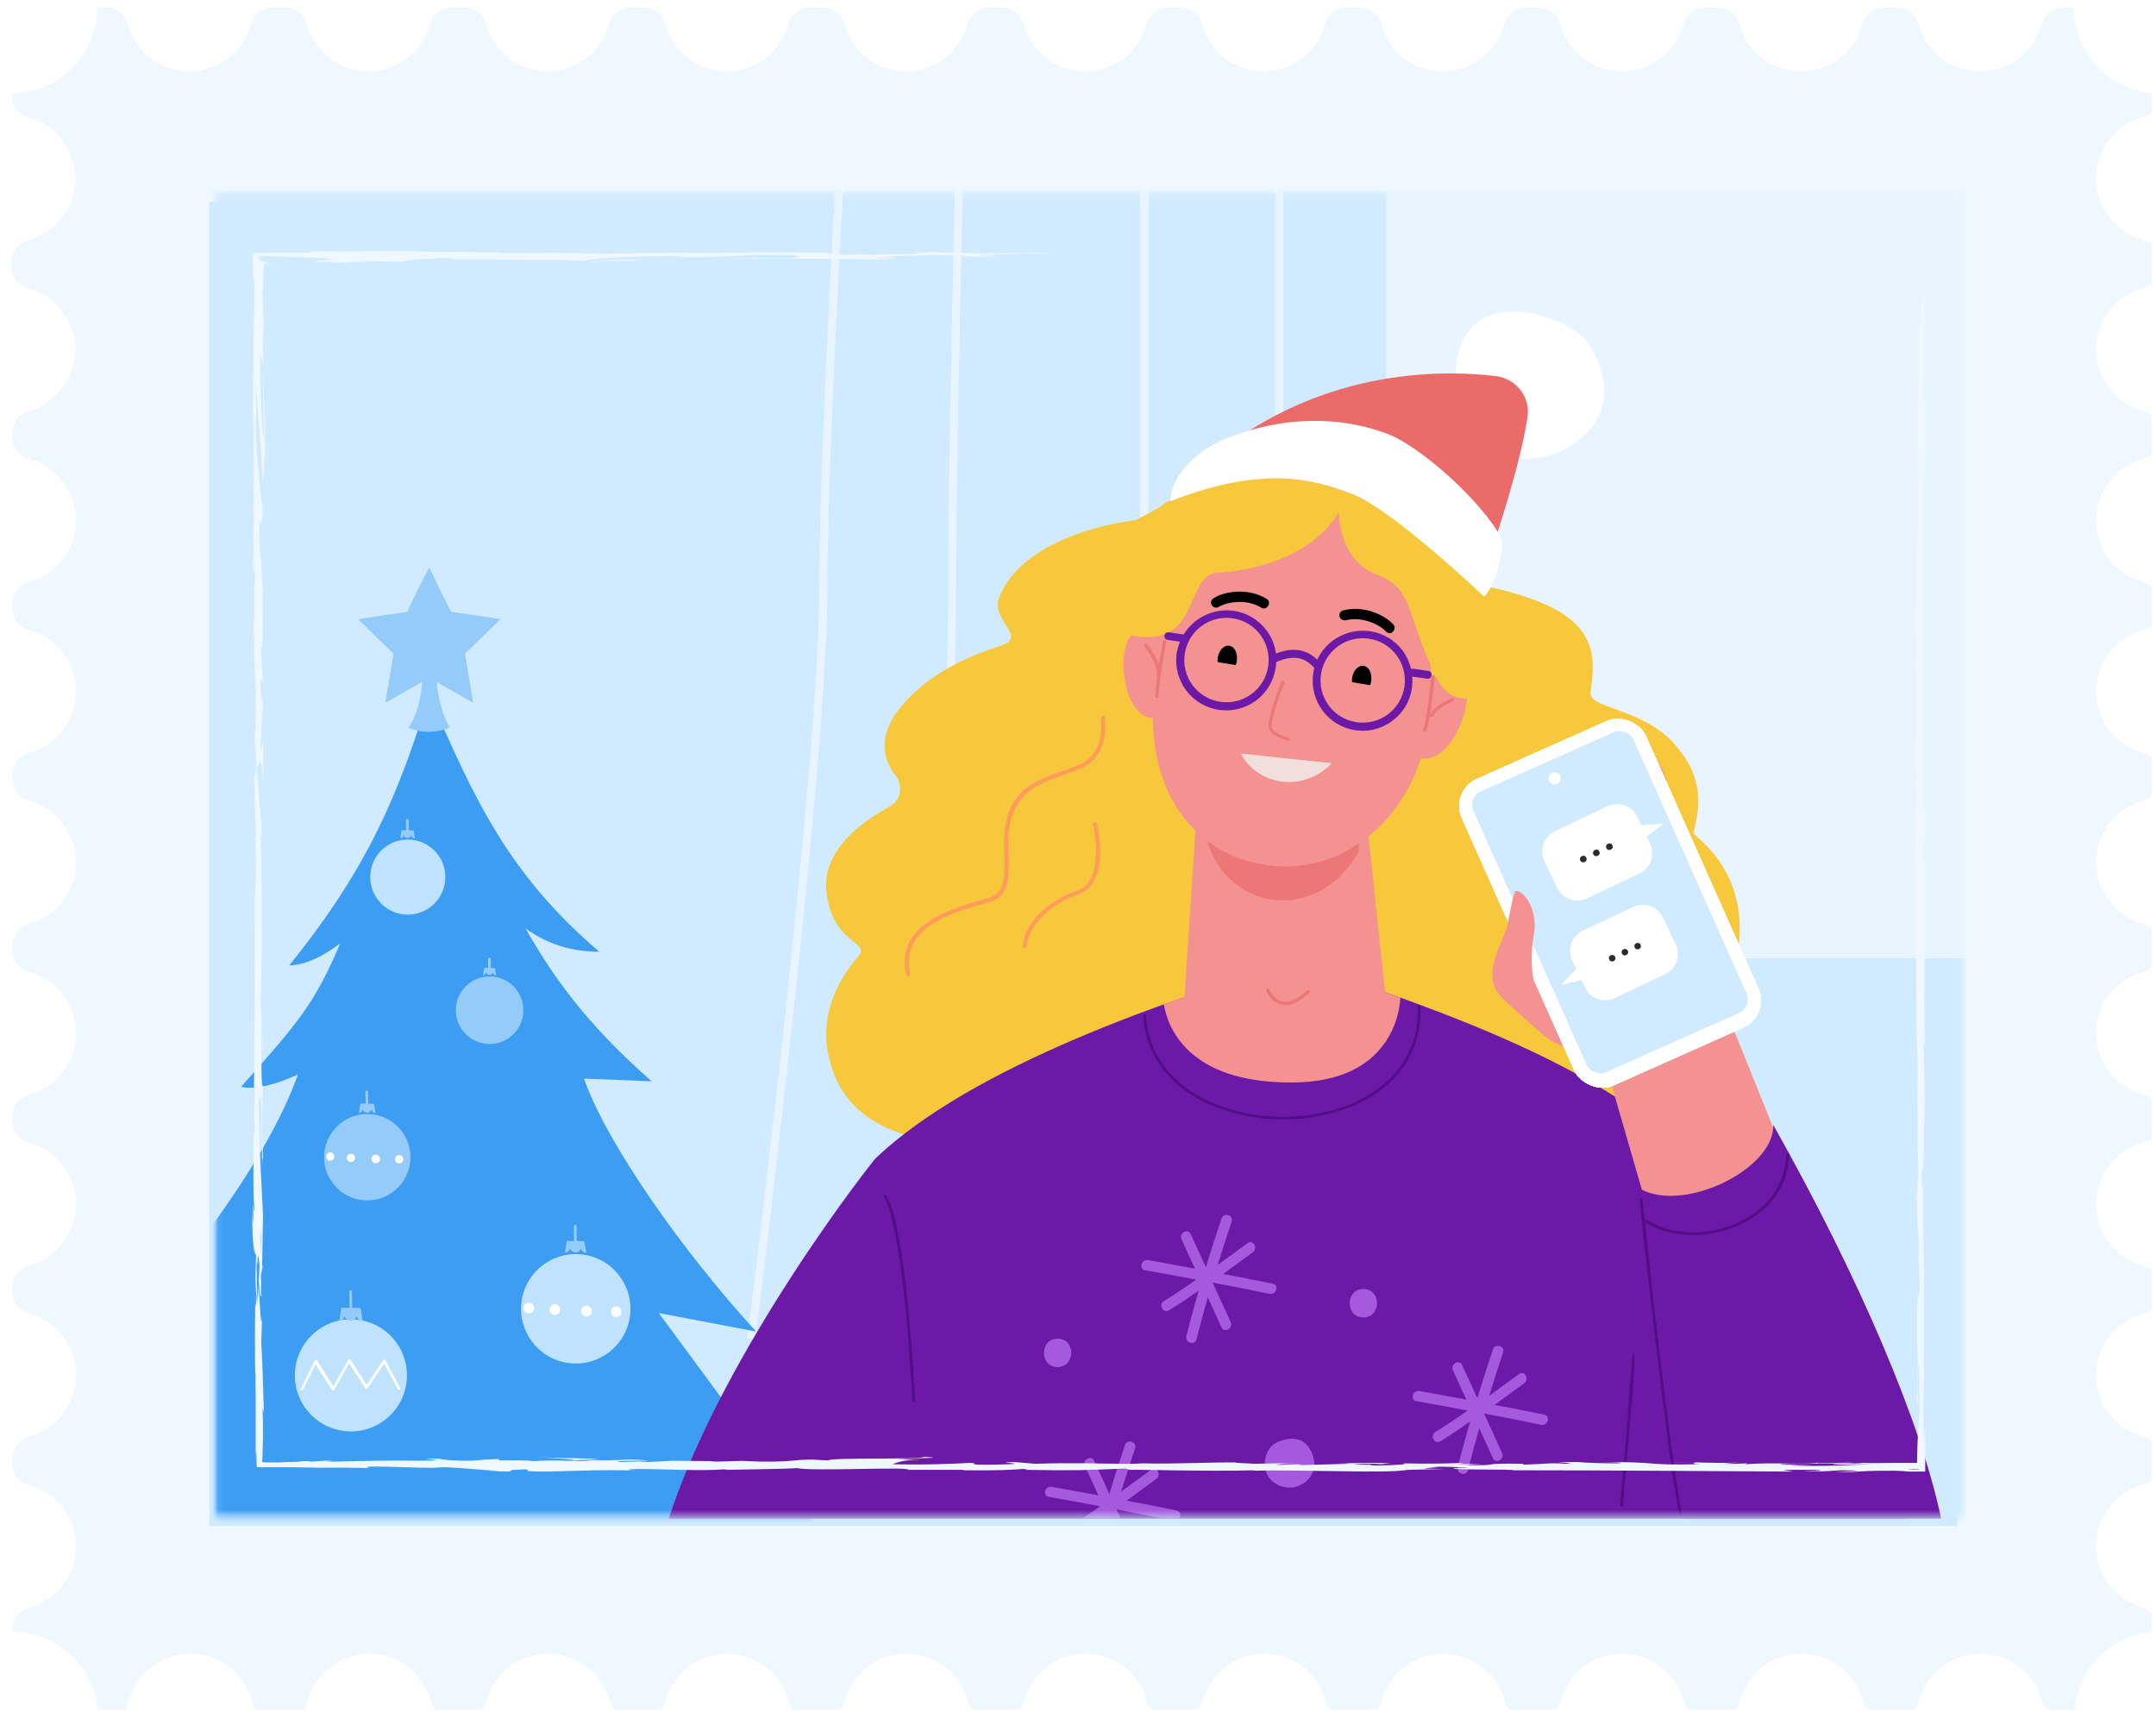 <?xml version="1.0" encoding="UTF-8"?> <svg xmlns="http://www.w3.org/2000/svg" width="292" height="232" viewBox="0 0 292 232" fill="none"> <g clip-path="url(#clip0_1890_11159)"> <g filter="url(#filter0_d_1890_11159)"> <path d="M279.836 0.046L278.372 0.046C276.965 0.046 275.852 0.984 275.5 2.331C274.504 5.964 271.164 8.66 267.18 8.66C263.195 8.66 259.855 5.964 258.859 2.331C258.508 0.984 257.336 0.046 255.988 0.046L254.113 0.046C252.707 0.046 251.593 0.984 251.242 2.331C250.246 5.964 246.906 8.66 242.921 8.66C238.937 8.66 235.597 5.964 234.601 2.331C234.249 0.984 233.077 0.046 231.73 0.046L229.855 0.046C228.448 0.046 227.335 0.984 226.983 2.331C225.987 5.964 222.647 8.66 218.663 8.66C214.678 8.66 211.338 5.964 210.342 2.331C209.991 0.984 208.819 0.046 207.471 0.046L205.596 0.046C204.19 0.046 203.076 0.984 202.725 2.331C201.729 5.964 198.389 8.66 194.404 8.66C190.42 8.66 187.08 5.964 186.084 2.331C185.732 0.984 184.56 0.046 183.213 0.046L181.338 0.046C179.931 0.046 178.818 0.984 178.466 2.331C177.47 5.964 174.13 8.66 170.146 8.66C166.161 8.66 162.821 5.964 161.825 2.331C161.474 0.984 160.302 0.046 158.954 0.046L157.138 0.046C155.731 0.046 154.618 0.984 154.266 2.331C153.27 5.964 149.93 8.66 145.946 8.66C141.961 8.66 138.622 5.964 137.625 2.331C137.274 0.984 136.102 0.046 134.754 0.046L132.879 0.046C131.473 0.046 130.36 0.984 130.008 2.331C129.012 5.964 125.672 8.66 121.687 8.66C117.703 8.66 114.363 5.964 113.367 2.331C113.015 0.984 111.843 0.046 110.496 0.046L108.621 0.046C107.214 0.046 106.101 0.984 105.75 2.331C104.753 5.964 101.413 8.66 97.429 8.66C93.445 8.66 90.105 5.964 89.108 2.331C88.757 0.984 87.585 0.046 86.237 0.046L84.362 0.046C82.956 0.046 81.843 0.984 81.491 2.331C80.495 5.964 77.155 8.66 73.171 8.66C69.186 8.66 65.846 5.964 64.85 2.331C64.498 0.984 63.327 0.046 61.979 0.046L60.104 0.046C58.697 0.046 57.584 0.984 57.233 2.331C56.236 5.964 52.897 8.66 48.912 8.66C44.928 8.66 41.588 5.964 40.592 2.331C40.24 0.984 39.068 0.046 37.72 0.046L35.845 0.046C34.439 0.046 33.326 0.984 32.974 2.331C31.978 5.964 28.638 8.66 24.654 8.66C20.669 8.66 17.329 5.964 16.333 2.331C15.981 0.984 14.809 0.046 13.462 0.046L12.173 0.046C12.173 6.433 6.958 11.648 0.571 11.648L0.571 11.999C0.571 13.406 1.508 14.519 2.856 14.871C6.489 15.867 9.184 19.207 9.184 23.191C9.184 27.175 6.489 30.515 2.856 31.511C1.508 31.863 0.571 33.035 0.571 34.383L0.571 35.144C0.571 36.55 1.508 37.664 2.856 38.015C6.489 39.011 9.184 42.351 9.184 46.336C9.184 50.32 6.489 53.66 2.856 54.656C1.626 55.008 0.688 56.121 0.688 57.527L0.688 58.289C0.688 59.695 1.626 60.809 2.973 61.16C6.606 62.156 9.302 65.496 9.302 69.481C9.302 73.465 6.606 76.805 2.973 77.801C1.626 78.153 0.688 79.325 0.688 80.672L0.688 81.434C0.688 82.84 1.626 83.953 2.973 84.305C6.606 85.301 9.302 88.641 9.302 92.625C9.302 96.61 6.606 99.95 2.973 100.946C1.626 101.297 0.688 102.469 0.688 103.817L0.688 104.579C0.688 105.985 1.626 107.098 2.973 107.45C6.606 108.446 9.302 111.786 9.302 115.77C9.302 119.755 6.606 123.094 2.973 124.091C1.626 124.442 0.688 125.614 0.688 126.962L0.688 127.723C0.688 129.13 1.626 130.243 2.973 130.595C6.606 131.591 9.302 134.931 9.302 138.915C9.302 142.899 6.606 146.239 2.973 147.235C1.626 147.587 0.688 148.759 0.688 150.107L0.688 150.868C0.688 152.275 1.626 153.388 2.973 153.739C6.606 154.735 9.302 158.075 9.302 162.06C9.302 166.044 6.606 169.384 2.973 170.38C1.626 170.732 0.688 171.904 0.688 173.251L0.688 174.013C0.688 175.419 1.626 176.533 2.973 176.884C6.606 177.88 9.302 181.22 9.302 185.205C9.302 189.189 6.606 192.529 2.973 193.525C1.626 193.935 0.688 195.048 0.688 196.455L0.688 197.216C0.688 198.623 1.626 199.736 2.973 200.088C6.606 201.084 9.302 204.424 9.302 208.408C9.302 212.392 6.606 215.732 2.973 216.728C1.626 217.08 0.688 218.193 0.688 219.599L0.688 219.951C7.075 219.951 12.29 225.166 12.29 231.553L13.579 231.553C14.985 231.553 16.099 230.615 16.45 229.268C17.446 225.635 20.786 222.939 24.771 222.939C28.755 222.939 32.095 225.635 33.091 229.268C33.384 230.615 34.556 231.553 35.962 231.553L37.837 231.553C39.244 231.553 40.357 230.615 40.709 229.268C41.705 225.635 45.045 222.939 49.029 222.939C53.014 222.939 56.354 225.635 57.35 229.268C57.643 230.615 58.815 231.553 60.162 231.553L62.037 231.553C63.444 231.553 64.557 230.615 64.909 229.268C65.905 225.635 69.245 222.939 73.229 222.939C77.214 222.939 80.553 225.635 81.55 229.268C81.901 230.615 83.073 231.553 84.421 231.553L86.296 231.553C87.702 231.553 88.816 230.615 89.167 229.268C90.163 225.635 93.503 222.939 97.488 222.939C101.472 222.939 104.812 225.635 105.808 229.268C106.16 230.615 107.273 231.553 108.679 231.553L110.554 231.553C111.961 231.553 113.074 230.615 113.426 229.268C114.422 225.635 117.762 222.939 121.746 222.939C125.731 222.939 129.07 225.635 130.067 229.268C130.418 230.615 131.59 231.553 132.938 231.553L134.813 231.553C136.219 231.553 137.332 230.615 137.684 229.268C138.68 225.635 142.02 222.939 146.005 222.939C149.989 222.939 153.329 225.635 154.325 229.268C154.618 230.615 155.79 231.553 157.138 231.553L159.013 231.553C160.419 231.553 161.532 230.615 161.884 229.268C162.88 225.635 166.22 222.939 170.204 222.939C174.189 222.939 177.529 225.635 178.525 229.268C178.877 230.615 180.048 231.553 181.396 231.553L183.271 231.553C184.678 231.553 185.791 230.615 186.142 229.268C187.139 225.635 190.478 222.939 194.463 222.939C198.447 222.939 201.787 225.635 202.783 229.268C203.135 230.615 204.307 231.553 205.655 231.553L207.53 231.553C208.936 231.553 210.049 230.615 210.401 229.268C211.397 225.635 214.737 222.939 218.721 222.939C222.706 222.939 226.046 225.635 227.042 229.268C227.394 230.615 228.565 231.553 229.913 231.553L231.788 231.553C233.194 231.553 234.308 230.615 234.659 229.268C235.655 225.635 238.995 222.939 242.98 222.939C246.964 222.939 250.304 225.635 251.3 229.268C251.652 230.615 252.824 231.553 254.172 231.553L256.047 231.553C257.453 231.553 258.566 230.615 258.918 229.268C259.914 225.635 263.254 222.939 267.238 222.939C271.223 222.939 274.563 225.635 275.559 229.268C275.911 230.615 277.082 231.553 278.43 231.553L279.895 231.553C279.895 225.166 285.11 219.951 291.497 219.951C291.497 218.428 290.501 217.08 289.036 216.611C285.462 215.556 282.883 212.275 282.883 208.349C282.883 204.365 285.579 201.025 289.212 200.029C290.559 199.677 291.497 198.505 291.497 197.158L291.497 196.396C291.497 194.99 290.559 193.877 289.212 193.525C285.579 192.529 282.883 189.189 282.883 185.205C282.883 181.22 285.579 177.88 289.212 176.884C290.559 176.533 291.497 175.361 291.497 174.013L291.497 173.251C291.497 171.845 290.559 170.732 289.212 170.38C285.579 169.384 282.883 166.044 282.883 162.06C282.883 158.075 285.579 154.735 289.212 153.739C290.559 153.388 291.497 152.216 291.497 150.868L291.497 150.106C291.497 148.7 290.559 147.587 289.212 147.235C285.579 146.239 282.883 142.899 282.883 138.915C282.883 134.931 285.579 131.591 289.212 130.595C290.559 130.243 291.497 129.071 291.497 127.723L291.497 126.962C291.497 125.555 290.559 124.442 289.212 124.091C285.579 123.094 282.883 119.755 282.883 115.77C282.883 111.786 285.579 108.446 289.212 107.45C290.559 107.098 291.497 105.926 291.497 104.579L291.497 103.817C291.497 102.411 290.559 101.297 289.212 100.946C285.579 99.95 282.883 96.61 282.883 92.625C282.883 88.641 285.579 85.301 289.212 84.305C290.559 83.953 291.497 82.781 291.497 81.434L291.497 80.672C291.497 79.266 290.559 78.153 289.212 77.801C285.579 76.805 282.883 73.465 282.883 69.481C282.883 65.496 285.579 62.156 289.212 61.16C290.559 60.809 291.497 59.637 291.497 58.289L291.497 57.527C291.497 56.121 290.559 55.008 289.212 54.656C285.579 53.66 282.883 50.32 282.883 46.336C282.883 42.351 285.579 39.011 289.212 38.015C290.559 37.664 291.497 36.492 291.497 35.144L291.497 34.383C291.497 32.976 290.559 31.863 289.212 31.511C285.579 30.515 282.883 27.175 282.883 23.191C282.883 19.207 285.579 15.867 289.212 14.871C290.559 14.519 291.497 13.347 291.497 11.999L291.497 11.648C284.993 11.589 279.836 6.433 279.836 0.046Z" fill="#EFF8FF"></path> <path d="M27.349 26.355L27.349 205.654L264.074 205.654L264.074 26.355L27.349 26.355Z" fill="#D0EAFF"></path> </g> <path d="M256.164 33.445C257.336 33.445 256.926 33.328 257.043 33.328C255.168 33.328 256.222 33.445 256.164 33.445Z" fill="#EFF8FF"></path> <path d="M237.238 33.679L237.589 33.679L234.777 33.797L237.238 33.679Z" fill="#EFF8FF"></path> <path d="M219.542 33.679C221.241 33.914 225.929 33.621 229.093 33.738L229.62 33.797L231.026 33.621C227.218 33.621 222.237 33.738 219.542 33.679Z" fill="#EFF8FF"></path> <path d="M210.108 33.269C210.694 33.328 208.057 33.328 212.335 33.269C212.1 33.269 212.042 33.269 211.924 33.269C211.514 33.269 210.987 33.269 210.108 33.269Z" fill="#EFF8FF"></path> <path d="M211.924 33.269C210.694 33.211 213.799 33.269 211.924 33.269Z" fill="#EFF8FF"></path> <path d="M203.311 33.328L205.772 33.269C205.245 33.211 203.076 33.211 203.897 33.152C201.377 33.152 201.905 33.211 203.311 33.328Z" fill="#EFF8FF"></path> <path d="M200.967 33.445L202.256 33.386C202.022 33.386 201.67 33.386 200.967 33.445Z" fill="#EFF8FF"></path> <path d="M204.952 33.328L202.256 33.386C202.608 33.445 202.666 33.504 203.487 33.386C203.252 33.445 203.78 33.386 204.952 33.328Z" fill="#EFF8FF"></path> <path d="M206.475 33.386C207.881 33.445 209.639 33.445 207.178 33.562C211.866 33.504 211.163 33.386 206.475 33.386Z" fill="#EFF8FF"></path> <path d="M218.663 33.914L220.479 33.972L222.061 33.914C221.3 33.972 218.546 33.855 218.663 33.914Z" fill="#EFF8FF"></path> <path d="M188.017 33.211C187.842 33.269 188.838 33.328 189.014 33.386L190.83 33.328C189.893 33.269 188.135 33.269 188.017 33.211Z" fill="#EFF8FF"></path> <path d="M189.014 33.386L186.318 33.445C188.721 33.445 189.189 33.445 189.014 33.386Z" fill="#EFF8FF"></path> <path d="M200.557 33.679L205.01 33.504L199.678 33.679L200.557 33.679Z" fill="#EFF8FF"></path> <path d="M177.646 33.211L179.17 33.093L176.474 33.211L177.646 33.211Z" fill="#EFF8FF"></path> <path d="M170.79 33.211C171.904 33.152 169.208 33.093 170.439 33.035C168.564 33.035 166.982 33.152 165.517 33.211C167.04 33.093 168.681 33.152 170.79 33.211Z" fill="#EFF8FF"></path> <path d="M163.114 33.269C163.876 33.211 164.638 33.211 165.517 33.152C164.697 33.152 163.935 33.211 163.114 33.269Z" fill="#EFF8FF"></path> <path d="M181.689 33.445C181.455 33.445 181.103 33.328 179.58 33.328L180.634 33.445C180.927 33.445 181.338 33.445 181.689 33.445Z" fill="#EFF8FF"></path> <path d="M180.634 33.445C179.463 33.445 178.642 33.445 178.291 33.445C178.584 33.386 179.287 33.445 180.634 33.445Z" fill="#EFF8FF"></path> <path d="M193.408 33.562C191.826 33.621 188.486 33.738 191.709 33.797C192.881 33.738 191.006 33.679 193.408 33.562Z" fill="#EFF8FF"></path> <path d="M183.271 33.562L186.142 33.562C186.084 33.504 185.556 33.504 186.377 33.445L183.271 33.562Z" fill="#EFF8FF"></path> <path d="M181.865 33.621L183.271 33.562L182.217 33.562L181.865 33.621Z" fill="#EFF8FF"></path> <path d="M168.036 33.386C166.806 33.445 165.458 33.445 163.876 33.445C165.517 33.445 167.216 33.504 168.857 33.504C169.091 33.445 169.794 33.386 168.036 33.386Z" fill="#EFF8FF"></path> <path d="M174.188 33.387C174.13 33.387 174.013 33.387 173.896 33.387C174.071 33.445 174.188 33.445 174.188 33.387Z" fill="#EFF8FF"></path> <path d="M169.15 33.504C170.38 33.504 171.142 33.504 171.845 33.445C170.908 33.445 169.911 33.445 168.857 33.445C168.798 33.504 168.74 33.504 169.15 33.504Z" fill="#EFF8FF"></path> <path d="M158.896 33.328C159.54 33.328 160.302 33.386 161.064 33.386C160.419 33.328 159.13 33.269 158.896 33.328Z" fill="#EFF8FF"></path> <path d="M173.486 33.386C173.544 33.386 173.603 33.386 173.662 33.386C173.251 33.328 173.31 33.386 173.486 33.386Z" fill="#EFF8FF"></path> <path d="M173.486 33.386C172.841 33.386 172.373 33.445 171.845 33.445C172.607 33.445 173.31 33.386 173.896 33.386C173.72 33.386 173.603 33.386 173.486 33.386Z" fill="#EFF8FF"></path> <path d="M144.188 34.265C144.423 34.148 147.645 34.031 150.458 34.148C153.212 34.09 151.395 33.679 148.993 33.445C148.934 33.504 148.934 33.562 146.063 33.621C147.059 33.679 152.391 33.797 149.989 33.855C146.239 33.914 146.884 33.797 145.067 33.738C146.649 33.855 140.262 33.972 141.083 34.148L144.364 34.09C144.423 34.148 143.251 34.207 144.188 34.265Z" fill="#EFF8FF"></path> <path d="M154.442 33.504L155.614 33.504C154.267 33.504 153.329 33.445 151.571 33.328C149.637 33.386 149.227 33.445 149.11 33.445L154.852 33.445L154.442 33.504Z" fill="#EFF8FF"></path> <path d="M160.888 33.445C159.95 33.562 157.138 33.621 158.896 33.738C162.353 33.738 161.298 33.621 163.349 33.562C157.782 33.679 164.931 33.562 160.888 33.445C162.001 33.445 162.997 33.445 163.935 33.445C162.939 33.445 162.001 33.386 161.064 33.386C161.122 33.386 161.122 33.386 161.181 33.386C161.415 33.386 161.474 33.386 161.239 33.386C161.239 33.386 161.181 33.386 161.122 33.386C161.064 33.445 160.946 33.445 160.888 33.445C159.306 33.445 160.653 33.386 161.122 33.386L161.181 33.386L155.614 33.445C156.786 33.504 158.251 33.504 160.888 33.445Z" fill="#EFF8FF"></path> <path d="M188.779 34.09C188.603 34.09 188.603 34.09 188.603 34.031C188.252 34.09 188.076 34.09 188.779 34.09Z" fill="#EFF8FF"></path> <path d="M186.494 34.031C186.904 34.031 187.256 33.972 188.545 33.972C189.658 34.031 188.545 34.031 188.603 34.09C189.424 34.031 191.357 33.972 188.896 33.914L188.486 33.914C186.26 33.855 183.388 33.738 183.74 33.679C184.385 33.855 184.971 33.914 186.494 34.031Z" fill="#EFF8FF"></path> <path d="M173.486 33.797L168.857 33.855L171.201 33.972L171.083 33.914C173.72 33.914 173.193 33.855 173.486 33.797Z" fill="#EFF8FF"></path> <path d="M148.231 33.386L148.817 33.269L146.18 33.445L148.231 33.386Z" fill="#EFF8FF"></path> <path d="M142.196 33.386L142.43 33.269L140.848 33.328L142.196 33.386Z" fill="#EFF8FF"></path> <path d="M98.132 196.748L99.48 196.689C98.835 196.689 98.425 196.689 98.132 196.748Z" fill="#EFF8FF"></path> <path d="M88.288 196.689L88.054 196.748C88.464 196.748 88.698 196.748 88.288 196.689Z" fill="#EFF8FF"></path> <path d="M31.275 71.766C31.158 73.758 30.982 75.984 31.099 75.75L31.216 75.164C31.275 73.699 31.275 72.645 31.275 71.766Z" fill="#EFF8FF"></path> <path d="M32.037 172.958C32.037 172.783 32.037 172.548 32.095 172.372C32.037 171.904 32.037 171.435 31.978 171.025C31.978 171.611 32.037 172.255 32.037 172.958Z" fill="#EFF8FF"></path> <path d="M32.623 174.365L32.564 177.001C32.564 176.357 32.564 175.536 32.623 174.365Z" fill="#EFF8FF"></path> <path d="M151.923 196.572L153.505 196.455C151.044 196.455 152.099 196.513 151.923 196.572Z" fill="#EFF8FF"></path> <path d="M80.553 33.445C78.854 33.386 77.507 33.386 76.276 33.386C78.385 33.445 80.026 33.562 80.553 33.445Z" fill="#EFF8FF"></path> <path d="M94.265 198.095C95.085 198.095 95.437 198.037 95.437 198.037C94.558 198.037 94.089 198.037 94.265 198.095Z" fill="#EFF8FF"></path> <path d="M71.354 33.386C71.647 33.386 71.94 33.386 72.233 33.445C73.463 33.445 74.753 33.386 76.276 33.386C74.811 33.328 73.053 33.269 71.354 33.386Z" fill="#EFF8FF"></path> <path d="M257.629 50.672C257.629 51.258 257.629 52.137 257.629 53.016C257.687 52.605 257.687 51.902 257.629 50.672Z" fill="#EFF8FF"></path> <path d="M124.207 33.855C123.914 33.855 123.738 33.914 123.68 33.914C123.797 33.855 123.973 33.855 124.207 33.855Z" fill="#EFF8FF"></path> <path d="M58.639 34.148C58.58 34.148 58.58 34.148 58.522 34.148C58.932 34.207 58.873 34.207 58.639 34.148Z" fill="#EFF8FF"></path> <path d="M119.93 33.386C119.461 33.386 118.875 33.386 118.289 33.328C118.523 33.386 119.051 33.386 119.93 33.386Z" fill="#EFF8FF"></path> <path d="M242.453 197.041C242.511 197.041 242.628 197.041 242.746 197.041C244.035 196.982 243.449 196.982 242.453 197.041Z" fill="#EFF8FF"></path> <path d="M32.74 109.559C32.564 107.626 32.623 106.512 32.623 105.047L32.271 106.571L32.74 109.559Z" fill="#EFF8FF"></path> <path d="M32.505 174.189C32.505 174.482 32.447 174.54 32.447 174.599C32.505 174.951 32.505 174.951 32.505 174.189Z" fill="#EFF8FF"></path> <path d="M41.47 34.734C40.592 34.734 40.064 34.675 39.771 34.675C39.712 34.675 40.064 34.734 41.47 34.734Z" fill="#EFF8FF"></path> <path d="M131.18 33.269L128.426 33.328C129.774 33.328 130.242 33.328 130.946 33.386C130.887 33.328 130.36 33.269 131.18 33.269Z" fill="#EFF8FF"></path> <path d="M155.204 34.148C155.614 34.148 156.083 34.148 156.435 34.148L156.317 34.09C154.618 34.09 153.446 34.148 155.204 34.148Z" fill="#EFF8FF"></path> <path d="M133.758 33.738C133.993 33.855 135.692 33.797 137.625 33.797C137.508 33.797 137.391 33.797 137.274 33.797C137.86 33.621 135.809 33.679 133.758 33.738Z" fill="#EFF8FF"></path> <path d="M138.094 33.797C138.68 33.797 139.325 33.797 139.911 33.797C140.145 33.738 139.149 33.797 138.094 33.797Z" fill="#EFF8FF"></path> <path d="M113.777 33.445C114.715 33.504 114.363 33.269 114.89 33.328C115.945 33.152 108.797 33.504 113.777 33.445Z" fill="#EFF8FF"></path> <path d="M135.34 34.148L134.637 33.972L133.582 34.09L135.34 34.148Z" fill="#EFF8FF"></path> <path d="M120.047 34.031L123.152 34.09C123.094 34.09 123.504 34.031 123.973 34.031C122.039 34.031 119.988 33.972 120.047 34.031Z" fill="#EFF8FF"></path> <path d="M131.121 34.207L130.184 34.148L128.016 34.148L131.121 34.207Z" fill="#EFF8FF"></path> <path d="M86.765 34.031L83.366 34.09C83.015 34.148 83.952 34.148 85.183 34.148C86.003 34.09 87.292 34.031 86.765 34.031Z" fill="#EFF8FF"></path> <path d="M96.96 34.441C96.023 34.383 95.964 34.383 95.495 34.324L95.378 34.5L96.96 34.441Z" fill="#EFF8FF"></path> <path d="M87.116 34.441C86.765 34.5 82.194 34.617 86.472 34.558C86.823 34.558 90.222 34.5 87.116 34.441Z" fill="#EFF8FF"></path> <path d="M36.197 34.207L37.076 34.207L36.959 33.914L36.197 34.207Z" fill="#EFF8FF"></path> <path d="M32.857 74.813C32.916 70.828 32.681 73.875 32.74 70.242C32.681 69.305 32.681 73.172 32.623 72.235C32.681 74.637 32.623 75.926 32.857 74.813Z" fill="#EFF8FF"></path> <path d="M32.623 72.234C32.623 71.824 32.564 71.414 32.564 71.004C32.564 71.707 32.564 72.059 32.623 72.234Z" fill="#EFF8FF"></path> <path d="M257.805 41.238L257.863 38.66L257.805 40.301L257.805 41.238Z" fill="#EFF8FF"></path> <path d="M257.57 36.316L257.746 35.73L257.57 34.207C257.629 34.734 257.629 35.847 257.57 36.316Z" fill="#EFF8FF"></path> <path d="M66.432 196.396L66.256 196.455C66.666 196.513 67.252 196.513 68.483 196.513L66.432 196.396Z" fill="#EFF8FF"></path> <path d="M101.355 196.513L100.769 196.513L101.882 196.689L101.355 196.513Z" fill="#EFF8FF"></path> <path d="M130.653 196.338C129.481 196.338 128.074 196.338 126.844 196.338C129.481 196.279 131.004 196.513 130.653 196.338Z" fill="#EFF8FF"></path> <mask id="mask0_1890_11159" style="mask-type:alpha" maskUnits="userSpaceOnUse" x="29" y="26" width="237" height="180"> <path d="M29.136 26.15L29.136 205.449L265.862 205.449L265.862 26.15L29.136 26.15Z" fill="#D0EAFF"></path> </mask> <g mask="url(#mask0_1890_11159)"> <rect x="17.535" y="13.65" width="294" height="217" fill="#D0EAFF"></rect> <path d="M173.778 181.281H101.207L101.281 180.649C101.393 179.905 110.947 104.136 110.947 79.747C110.947 56.028 115 -6.654 115.037 -7.287L115.074 -7.807H173.815V181.281H173.778ZM102.471 180.165H172.7V-6.692H116.115C115.706 -0.557 112.063 57.217 112.063 79.747C112.025 103.021 103.363 172.767 102.471 180.165Z" fill="#E8F4FF"></path> <path d="M155.56 181.281H124.294L124.331 180.686C124.368 179.905 128.383 104.173 128.42 79.747C128.42 56.065 130.131 -6.617 130.131 -7.249V-7.807H155.56V181.281ZM125.446 180.165H154.408V-6.692H131.209C131.023 -0.483 129.499 57.255 129.499 79.747C129.499 103.058 125.855 172.99 125.446 180.165Z" fill="#E8F4FF"></path> <path d="M290.351 129.762V30.265C290.351 22.273 283.885 15.807 275.893 15.807H187.729V129.762H290.351Z" fill="#E8F4FF"></path> <mask id="mask1_1890_11159" style="mask-type:alpha" maskUnits="userSpaceOnUse" x="28" y="65" width="85" height="141"> <rect x="28.947" y="65.041" width="83.969" height="140.607" fill="#D9D9D9"></rect> </mask> <g mask="url(#mask1_1890_11159)"> <path d="M89.231 177.808L102.418 180.315C92.755 169.817 82.22 154.996 79.096 146.059L88.25 146.423C79.169 138.431 74.737 131.965 71.177 125.717C74.047 127.824 77.389 128.877 81.167 128.877C68.889 118.415 64.166 108.135 58.136 94.113C53.922 107.59 49.999 117.289 39.174 130.73C41.353 130.657 43.678 129.567 46.076 127.751C42.625 135.852 40.482 138.395 32.635 147.185C34.742 147.585 37.43 146.822 40.336 145.514C38.302 151.399 33.907 158.919 28.385 166.402V218.058C31.981 215.733 35.251 212.463 38.229 208.431C38.92 213.807 39.501 219.511 41.462 221.618C46.112 217.731 50.072 213.916 51.161 210.175C52.179 214.098 53.414 217.658 55.157 220.382C57.155 218.857 59.734 215.006 62.495 210.465C66.055 214.461 69.869 217.694 74.083 219.656L76.335 208.213L91.266 218.421V206.215L112.916 209.957L89.231 177.808Z" fill="#3C9DF2"></path> <path d="M58.826 122.365C60.812 120.379 60.812 117.159 58.826 115.173C56.84 113.187 53.62 113.187 51.633 115.173C49.648 117.159 49.648 120.379 51.633 122.365C53.62 124.351 56.84 124.351 58.826 122.365Z" fill="#BFE2FF"></path> <path d="M55.194 112.968C55.085 112.968 55.013 112.895 55.013 112.786L54.976 111.079C54.976 110.97 55.049 110.897 55.158 110.897C55.267 110.897 55.34 110.97 55.34 111.079L55.376 112.786C55.376 112.895 55.303 112.968 55.194 112.968Z" fill="#95CBF9"></path> <path d="M56.21 113.55L56.029 112.46L54.394 112.423L54.212 113.477C54.467 113.55 54.576 113.441 54.612 113.114C54.612 113.114 54.794 113.477 55.157 113.477C55.593 113.477 55.665 113.15 55.665 113.15C55.811 113.441 55.992 113.586 56.21 113.55Z" fill="#95CBF9"></path> <path d="M52.892 191.611C55.857 188.646 55.857 183.839 52.892 180.874C49.927 177.909 45.12 177.909 42.156 180.874C39.191 183.839 39.191 188.646 42.155 191.611C45.12 194.576 49.927 194.576 52.892 191.611Z" fill="#BFE2FF"></path> <path d="M47.528 177.848C47.419 177.848 47.346 177.775 47.346 177.666L47.31 174.906C47.31 174.797 47.383 174.724 47.492 174.724C47.601 174.724 47.673 174.797 47.673 174.906L47.71 177.666C47.71 177.775 47.601 177.848 47.528 177.848Z" fill="#95CBF9"></path> <path d="M49.127 178.866L48.836 177.123L46.221 177.086L45.967 178.757C46.366 178.866 46.584 178.685 46.62 178.213C46.62 178.213 46.911 178.794 47.456 178.83C48.146 178.866 48.291 178.285 48.291 178.285C48.51 178.721 48.764 178.939 49.127 178.866Z" fill="#95CBF9"></path> <path d="M40.915 188.305C40.878 188.305 40.878 188.305 40.842 188.269C40.77 188.233 40.733 188.124 40.77 188.015L42.622 184.237C42.658 184.164 42.695 184.128 42.767 184.128C42.84 184.128 42.913 184.164 42.913 184.201L45.165 187.724L47.163 184.128C47.199 184.055 47.236 184.019 47.308 184.019C47.381 184.019 47.417 184.055 47.453 184.092L49.669 187.543L51.922 184.164C51.958 184.128 52.031 184.092 52.067 184.092C52.139 184.092 52.176 184.128 52.212 184.201L54.21 187.942C54.246 188.015 54.21 188.124 54.138 188.196C54.065 188.233 53.956 188.196 53.883 188.124L52.031 184.673L49.778 188.015C49.742 188.051 49.706 188.087 49.633 188.087C49.56 188.087 49.524 188.051 49.488 188.015L47.272 184.6L45.274 188.196C45.238 188.269 45.201 188.305 45.129 188.305C45.056 188.305 45.02 188.269 44.983 188.233L42.731 184.745L41.024 188.233C41.06 188.269 40.987 188.305 40.915 188.305Z" fill="white"></path> <path d="M59.008 88.122C58.936 94.007 59.771 96.332 60.897 98.548C59.263 99.165 57.301 99.383 55.303 98.548C56.72 96.441 57.228 94.043 57.483 88.122H59.008Z" fill="#95CBF9"></path> <path d="M58.139 76.826C58.139 76.826 55.959 80.967 55.16 82.856L48.476 83.837L53.307 88.523L52.181 95.17L58.139 91.792L64.096 95.17L62.97 88.523L67.801 83.837L61.117 82.856C60.536 81.911 58.139 76.826 58.139 76.826Z" fill="#95CBF9"></path> <path d="M49.745 162.553C52.975 162.553 55.593 159.934 55.593 156.704C55.593 153.474 52.975 150.856 49.745 150.856C46.515 150.856 43.896 153.474 43.896 156.704C43.896 159.934 46.515 162.553 49.745 162.553Z" fill="#95CBF9"></path> <path d="M49.708 150.021C49.599 150.021 49.526 149.948 49.526 149.839L49.49 147.877C49.49 147.768 49.562 147.696 49.672 147.696C49.78 147.696 49.853 147.768 49.853 147.877L49.889 149.839C49.889 149.948 49.817 150.021 49.708 150.021Z" fill="#95CBF9"></path> <path d="M50.871 150.71L50.653 149.475L48.8 149.439L48.618 150.637C48.909 150.71 49.054 150.565 49.091 150.238C49.091 150.238 49.272 150.674 49.708 150.674C50.217 150.674 50.289 150.274 50.289 150.274C50.435 150.601 50.616 150.746 50.871 150.71Z" fill="#95CBF9"></path> <path d="M54.066 156.414C54.793 156.414 54.793 157.54 54.066 157.54C53.34 157.576 53.304 156.414 54.066 156.414Z" fill="white"></path> <path d="M50.471 156.521C50.689 156.303 51.052 156.303 51.27 156.521L51.307 156.558C51.525 156.776 51.525 157.175 51.307 157.357C51.089 157.575 50.725 157.575 50.507 157.357L50.471 157.32C50.253 157.139 50.253 156.739 50.471 156.521Z" fill="white"></path> <path d="M47.528 156.23C48.255 156.23 48.255 157.356 47.528 157.356C46.765 157.356 46.765 156.23 47.528 156.23Z" fill="white"></path> <path d="M44.73 156.05C45.457 156.05 45.457 157.176 44.73 157.176C44.004 157.176 44.004 156.05 44.73 156.05Z" fill="white"></path> <path d="M85.188 178.949C86.136 174.968 83.678 170.971 79.697 170.023C75.715 169.074 71.719 171.532 70.77 175.514C69.821 179.495 72.28 183.492 76.261 184.44C80.242 185.389 84.239 182.931 85.188 178.949Z" fill="#BFE2FF"></path> <path d="M77.935 168.731C77.826 168.731 77.754 168.658 77.754 168.549L77.717 166.042C77.717 165.933 77.79 165.861 77.899 165.861C78.008 165.861 78.081 165.933 78.081 166.042L78.117 168.549C78.117 168.658 78.044 168.731 77.935 168.731Z" fill="#95CBF9"></path> <path d="M79.423 169.635L79.133 168.073L76.772 168.037L76.517 169.562C76.88 169.671 77.062 169.49 77.135 169.054C77.135 169.054 77.389 169.599 77.898 169.599C78.552 169.635 78.66 169.09 78.66 169.09C78.842 169.49 79.096 169.671 79.423 169.635Z" fill="#95CBF9"></path> <path d="M83.456 176.902C84.4 176.902 84.4 178.355 83.456 178.355C82.512 178.355 82.512 176.902 83.456 176.902Z" fill="white"></path> <path d="M78.913 177.01C79.204 176.756 79.64 176.72 79.93 177.01L79.967 177.047C80.221 177.301 80.257 177.81 79.967 178.064C79.676 178.318 79.24 178.354 78.95 178.064L78.913 178.028C78.623 177.773 78.623 177.265 78.913 177.01Z" fill="white"></path> <path d="M75.137 176.609C76.081 176.609 76.081 178.062 75.137 178.062C74.229 178.062 74.229 176.609 75.137 176.609Z" fill="white"></path> <path d="M71.612 176.393C72.557 176.393 72.557 177.846 71.612 177.846C70.704 177.846 70.704 176.393 71.612 176.393Z" fill="white"></path> <path d="M66.312 141.375C68.84 141.375 70.889 139.326 70.889 136.798C70.889 134.27 68.84 132.221 66.312 132.221C63.784 132.221 61.735 134.27 61.735 136.798C61.735 139.326 63.784 141.375 66.312 141.375Z" fill="#95CBF9"></path> <path d="M66.31 131.61C66.201 131.61 66.129 131.537 66.129 131.428L66.092 129.866C66.092 129.757 66.165 129.684 66.274 129.684C66.383 129.684 66.456 129.757 66.456 129.866L66.492 131.428C66.492 131.537 66.419 131.61 66.31 131.61Z" fill="#95CBF9"></path> <path d="M67.218 132.079L67.036 131.098L65.583 131.061L65.438 132.006C65.656 132.079 65.765 131.97 65.801 131.679C65.801 131.679 65.946 132.006 66.273 132.006C66.673 132.006 66.746 131.679 66.746 131.679C66.855 132.006 67.036 132.115 67.218 132.079Z" fill="#95CBF9"></path> </g> <path d="M229.369 112.909C229.805 110.366 231.549 105.789 226.499 100.449C222.14 95.836 215.129 95.945 215.42 93.729C216.001 89.515 216.546 84.793 208.627 81.559C199.945 78.036 196.676 80.615 194.423 72.987C188.684 53.552 178.731 55.441 178.731 55.441C178.731 55.441 160.459 67.211 153.738 70.444C145.855 71.461 137.609 74.912 135.321 80.942C134.195 83.884 138.772 85.919 136.084 87.226C134.703 87.88 127.438 89.479 122.28 95.4C118.611 99.614 119.664 102.956 121.299 105.026C122.389 106.407 121.989 108.441 120.464 109.24C116.649 111.311 111.346 115.161 111.927 120.719C112.653 127.803 117.957 127.512 116.286 129.437C113.453 132.707 109.856 138.809 113.344 146.329C119.047 158.643 143.022 156.21 156.717 148.617C170.412 141.025 211.933 155.628 218.29 157.154C229.95 159.951 234.527 152.105 231.694 143.386C228.788 134.45 232.457 139.863 234.491 132.961C237.143 123.879 235 117.522 229.369 112.909Z" fill="#F8C83C"></path> <path d="M258.103 205.65C248.258 186.324 232.057 158.934 226.245 153.994C215.601 144.949 199.654 138.01 175.388 130.273C158.351 135.213 131.615 144.44 118.574 156.864C118.32 157.082 98.086 182.619 90.567 205.65H258.103Z" fill="#6B19A6"></path> <path d="M123.551 189.665C123.26 184.361 122.207 166.852 119.773 162.093C119.301 161.185 122.28 160.204 123.951 189.665C123.951 189.919 123.551 189.919 123.551 189.665Z" fill="#530D85"></path> <path d="M219.634 204.014C219.343 204.014 219.379 204.268 219.997 197.112C221.268 182.182 220.978 183.236 221.268 183.236C221.777 183.236 220.142 199.038 219.815 203.833C219.815 203.942 219.743 204.014 219.634 204.014Z" fill="#530D85"></path> <path d="M187.594 134.342L184.47 104.918L162.493 103.392L160.422 134.996C159.514 135.323 158.57 135.65 157.625 135.977C158.061 138.701 160.531 146.693 175.098 146.584C188.575 146.511 189.592 136.739 189.665 135.105C188.975 134.85 188.284 134.596 187.594 134.342Z" fill="#F49292"></path> <path d="M183.997 115.341L184.324 108.766L164.781 104.298L163.11 112.217C164.999 123.333 178.294 125.622 183.997 115.341Z" fill="#EC7777"></path> <path d="M154.829 137.536C154.829 137.281 155.192 137.245 155.228 137.499C156.209 156.026 192.68 155.953 192.027 136.3C192.027 136.119 192.245 136.083 192.208 136.083C192.317 136.083 192.39 136.155 192.39 136.264C193.08 156.461 155.846 156.498 154.829 137.536Z" fill="#530D85"></path> <path d="M174.08 136.121C173.899 136.121 173.717 136.084 173.535 136.048C172.119 135.721 171.501 134.232 171.501 134.159C171.465 134.05 171.501 133.905 171.647 133.869C171.755 133.832 171.901 133.869 171.937 134.014C171.937 134.014 172.482 135.358 173.681 135.612C174.625 135.83 175.751 135.322 177.059 134.087C177.132 134.014 177.277 134.014 177.386 134.087C177.459 134.159 177.459 134.304 177.386 134.413C176.151 135.54 175.061 136.121 174.08 136.121Z" fill="#EC7777"></path> <path d="M122.715 131.944C121.407 125.514 127.764 123.225 133.722 121.663C137.245 120.719 135.538 116.069 136.119 112.037C137.064 105.644 142.149 105.28 146.181 103.537C147.707 102.883 148.652 101.611 149.015 99.832C149.269 98.451 149.087 97.252 149.087 97.252C149.015 96.889 149.56 96.816 149.632 97.143C149.632 97.18 150.468 102.265 146.436 104.045C142.549 105.716 137.608 106.08 136.7 112.146C136.119 116.142 137.935 121.119 133.903 122.208C128.127 123.734 122.025 125.841 123.26 131.871C123.296 132.016 123.187 132.162 123.042 132.198C122.896 132.198 122.751 132.125 122.715 131.944Z" fill="#FF9C59"></path> <path d="M138.772 128.421C138.59 128.421 138.481 128.276 138.518 128.131C138.736 125.079 141.714 122.028 145.928 120.575C149.743 119.231 148.071 111.748 148.035 111.675C147.962 111.312 148.471 111.203 148.58 111.566C148.653 111.893 150.396 119.594 146.11 121.083C142.15 122.464 139.244 125.406 139.063 128.167C139.026 128.276 138.917 128.421 138.772 128.421Z" fill="#FF9C59"></path> <path d="M158.752 87.261C158.752 87.261 156.173 83.12 153.412 85.772C150.978 88.097 152.141 97.396 156.354 97.251C160.06 97.105 158.752 87.261 158.752 87.261Z" fill="#F49292"></path> <path d="M192.717 92.349C192.717 92.349 196.386 89.152 198.275 92.494C199.91 95.436 196.096 104.009 192.1 102.593C188.54 101.358 192.717 92.349 192.717 92.349Z" fill="#F49292"></path> <path d="M193.733 95.253C193.224 109.311 182.871 118.72 171.646 117.158C159.949 115.559 153.774 104.153 156.971 89.732C159.949 76.291 163.037 65.502 179.057 67.827C192.861 69.825 194.241 81.486 193.733 95.253Z" fill="#F49292"></path> <path d="M181.31 69.348C181.31 69.348 177.823 76.686 164.855 77.558C160.096 77.885 163.002 89.255 151.269 85.55C139.535 81.844 158.28 67.75 158.025 67.932C157.626 68.186 186.251 60.485 186.251 60.485L206.666 88.674C206.666 88.674 198.384 99.898 194.352 91.398C190.319 82.898 191.554 79.738 186.396 77.776C181.238 75.778 181.31 69.348 181.31 69.348Z" fill="#F8C83C"></path> <path d="M167.362 90.058C167.434 89.877 167.507 89.695 167.507 89.477C167.652 88.46 167.216 87.552 166.49 87.443C165.763 87.334 165.073 88.061 164.928 89.078C164.891 89.296 164.891 89.477 164.928 89.659L167.362 90.058Z" fill="black"></path> <path d="M185.56 92.782C185.633 92.6 185.706 92.419 185.706 92.201C185.851 91.184 185.415 90.276 184.689 90.167C183.962 90.058 183.272 90.784 183.126 91.801C183.09 92.019 183.09 92.201 183.126 92.382L185.56 92.782Z" fill="black"></path> <path d="M168.087 102.045C169.722 105.678 175.897 107.894 180.402 103.353L168.087 102.045Z" fill="#F0DFDA"></path> <path d="M174.517 100.302C174.481 100.302 174.481 100.302 174.444 100.302C174.19 100.229 172.047 99.648 171.829 98.558C171.575 97.323 173.355 92.819 173.536 92.31C173.573 92.201 173.718 92.129 173.827 92.201C173.936 92.238 174.008 92.383 173.936 92.492C173.391 93.836 172.047 97.541 172.228 98.486C172.374 99.176 173.972 99.757 174.517 99.903C174.626 99.939 174.699 100.048 174.662 100.193C174.699 100.229 174.59 100.302 174.517 100.302Z" fill="#EC7777"></path> <path d="M171.175 82.392C171.066 82.392 170.921 82.356 170.812 82.284C168.669 80.976 166.017 81.593 165.073 82.174C164.746 82.392 164.346 82.284 164.128 81.957C163.91 81.63 164.019 81.23 164.346 81.012C165.763 80.104 168.923 79.523 171.539 81.085C171.866 81.266 171.975 81.702 171.757 82.029C171.611 82.284 171.393 82.392 171.175 82.392Z" fill="black"></path> <path d="M188.212 85.736C188.031 85.736 187.849 85.663 187.704 85.518C186.977 84.683 184.616 83.411 182.255 83.992C181.892 84.065 181.529 83.847 181.42 83.484C181.311 83.121 181.565 82.757 181.928 82.648C184.798 81.922 187.631 83.338 188.721 84.574C188.975 84.864 188.939 85.264 188.648 85.518C188.503 85.7 188.358 85.736 188.212 85.736Z" fill="black"></path> <path d="M193.479 90.855L191.408 90.564C191.299 90.564 191.227 90.564 191.118 90.601C190.9 89.729 190.537 88.893 189.992 88.13C188.902 86.677 187.34 85.733 185.56 85.479C182.509 85.043 179.639 86.677 178.404 89.329C176.515 87.513 174.408 87.876 172.809 88.494C172.664 87.368 172.228 86.278 171.538 85.37C170.448 83.917 168.886 82.972 167.106 82.718C164.345 82.318 161.694 83.662 160.313 85.915L158.279 85.624C157.988 85.588 157.734 85.769 157.698 86.06C157.661 86.351 157.843 86.605 158.134 86.641L159.805 86.895C159.623 87.368 159.478 87.876 159.369 88.421C158.824 92.126 161.367 95.577 165.072 96.122C165.399 96.159 165.762 96.195 166.089 96.195C169.395 96.195 172.265 93.797 172.773 90.419C172.809 90.165 172.846 89.91 172.846 89.656C175.134 88.675 176.66 88.93 178.004 90.455C177.931 90.71 177.895 90.928 177.859 91.182C177.314 94.887 179.857 98.338 183.562 98.883C183.889 98.919 184.252 98.956 184.579 98.956C186.032 98.956 187.413 98.484 188.575 97.612C190.028 96.522 190.973 94.96 191.227 93.18C191.299 92.635 191.299 92.126 191.263 91.618L193.297 91.909C193.334 91.909 193.334 91.909 193.37 91.909C193.624 91.909 193.842 91.727 193.879 91.473C193.951 91.146 193.733 90.891 193.479 90.855ZM171.756 90.237C171.284 93.362 168.378 95.505 165.254 95.032C162.13 94.56 159.986 91.654 160.459 88.53C160.895 85.697 163.328 83.662 166.125 83.662C166.416 83.662 166.707 83.699 166.961 83.735C170.085 84.171 172.228 87.113 171.756 90.237ZM190.21 92.998C189.737 96.122 186.831 98.266 183.707 97.793C180.583 97.321 178.44 94.415 178.912 91.291C179.348 88.457 181.782 86.423 184.579 86.423C184.87 86.423 185.16 86.46 185.415 86.496C186.94 86.714 188.248 87.513 189.156 88.748C190.064 89.983 190.428 91.472 190.21 92.998Z" fill="#6B19A6"></path> <path d="M192.935 99.099C192.899 99.099 192.862 99.099 192.826 99.063C192.717 98.99 192.681 98.881 192.717 98.772C193.335 97.537 193.807 91.725 193.807 91.652C193.807 91.543 193.916 91.434 194.061 91.434C194.17 91.434 194.279 91.543 194.279 91.689C194.243 91.943 193.807 97.646 193.153 98.954C193.117 99.026 193.044 99.099 192.935 99.099Z" fill="#EC7777"></path> <path d="M193.916 97.067C193.879 97.067 193.843 97.067 193.807 97.031C193.698 96.958 193.661 96.849 193.698 96.74C194.388 95.396 196.531 94.597 196.64 94.56C196.749 94.524 196.894 94.56 196.931 94.706C196.967 94.815 196.931 94.96 196.785 94.996C196.749 94.996 194.678 95.795 194.097 96.958C194.097 97.031 194.025 97.067 193.916 97.067Z" fill="#EC7777"></path> <path d="M156.682 94.527C156.537 94.527 156.464 94.418 156.464 94.273C156.646 91.221 157.518 86.826 157.518 86.79C157.554 86.68 157.663 86.572 157.772 86.608C157.881 86.644 157.99 86.753 157.954 86.862C157.954 86.898 157.118 91.258 156.9 94.309C156.9 94.454 156.828 94.527 156.682 94.527Z" fill="#EC7777"></path> <path d="M156.898 91.763C156.862 91.763 156.862 91.763 156.898 91.763C156.753 91.763 156.681 91.654 156.681 91.508C156.826 89.656 155.01 87.585 155.01 87.549C154.937 87.44 154.937 87.331 155.046 87.222C155.155 87.149 155.264 87.149 155.373 87.258C155.445 87.331 157.298 89.474 157.153 91.545C157.116 91.654 157.007 91.763 156.898 91.763Z" fill="#EC7777"></path> <path d="M172.374 173.827C170.122 173.391 167.906 172.918 165.654 172.519C166.998 171.538 168.342 170.557 169.686 169.576C170.413 169.032 169.722 167.76 168.96 168.341C167.615 169.322 166.271 170.303 164.927 171.284C165.545 169.322 166.162 167.324 166.816 165.399C167.107 164.527 165.727 164.128 165.436 164.999C164.709 167.179 163.983 169.395 163.329 171.611C162.639 170.121 161.949 168.596 161.258 167.106C160.859 166.271 159.624 166.997 160.023 167.833C160.641 169.141 161.222 170.485 161.84 171.792C159.733 171.393 157.626 171.03 155.483 170.63C154.574 170.485 154.175 171.865 155.083 172.01C157.408 172.41 159.733 172.846 162.021 173.282C160.568 174.299 159.115 175.28 157.626 176.188C156.827 176.696 157.553 177.931 158.352 177.423C159.696 176.587 161.04 175.679 162.348 174.771C161.767 176.842 161.186 178.876 160.677 180.947C160.459 181.855 161.84 182.254 162.058 181.346C162.53 179.457 163.038 177.568 163.583 175.679C164.201 177.023 164.818 178.367 165.436 179.748C165.835 180.583 167.071 179.857 166.671 179.021C165.872 177.241 165.036 175.461 164.237 173.681C166.816 174.154 169.395 174.662 171.938 175.207C172.883 175.389 173.282 174.008 172.374 173.827Z" fill="#A559DC"></path> <path d="M209.135 191.556C206.883 191.12 204.667 190.648 202.415 190.248C203.759 189.267 205.103 188.287 206.447 187.306C207.174 186.761 206.484 185.49 205.721 186.071C204.377 187.052 203.033 188.032 201.689 189.013C202.306 187.052 202.924 185.054 203.578 183.128C203.868 182.257 202.488 181.857 202.197 182.729C201.471 184.908 200.744 187.124 200.09 189.34C199.4 187.851 198.71 186.325 198.02 184.836C197.62 184 196.385 184.727 196.785 185.562C197.402 186.87 197.983 188.214 198.601 189.522C196.494 189.122 194.387 188.759 192.244 188.359C191.336 188.214 190.936 189.594 191.844 189.74C194.169 190.139 196.494 190.575 198.783 191.011C197.33 192.028 195.876 193.009 194.387 193.917C193.588 194.426 194.314 195.661 195.114 195.152C196.458 194.317 197.802 193.409 199.109 192.5C198.528 194.571 197.947 196.605 197.438 198.676C197.221 199.584 198.601 199.984 198.819 199.075C199.291 197.187 199.8 195.298 200.345 193.409C200.962 194.753 201.58 196.097 202.197 197.477C202.597 198.313 203.832 197.586 203.432 196.751C202.633 194.971 201.798 193.191 200.998 191.411C203.578 191.883 206.157 192.391 208.7 192.936C209.644 193.154 210.044 191.738 209.135 191.556Z" fill="#A559DC"></path> <path d="M142.077 202.704C144.402 203.104 146.727 203.54 149.016 203.976C148.216 204.521 147.381 205.102 146.545 205.647H149.125C149.197 205.61 149.234 205.574 149.306 205.538C149.306 205.574 149.27 205.61 149.27 205.647H151.776C151.595 205.247 151.413 204.811 151.231 204.412C153.338 204.811 155.445 205.211 157.552 205.647H159.659C159.95 205.284 159.913 204.63 159.296 204.521C157.044 204.085 154.828 203.613 152.576 203.213C153.92 202.232 155.264 201.251 156.608 200.271C157.334 199.726 156.644 198.454 155.881 199.035C154.537 200.016 153.193 200.997 151.849 201.978C152.467 200.016 153.084 198.018 153.738 196.093C154.029 195.221 152.648 194.822 152.358 195.693C151.631 197.873 150.904 200.089 150.251 202.305C149.56 200.815 148.87 199.29 148.18 197.8C147.78 196.965 146.545 197.691 146.945 198.527C147.563 199.835 148.144 201.179 148.761 202.486C146.654 202.087 144.547 201.724 142.404 201.324C141.532 201.179 141.133 202.559 142.077 202.704Z" fill="#A559DC"></path> <path d="M173.281 195.186C171.21 195.84 170.593 198.964 172.227 200.49C174.552 202.633 178.076 200.89 178.003 198.165C177.967 197.148 177.095 193.697 173.281 195.186Z" fill="#A559DC"></path> <path d="M184.652 174.55C182.182 174.55 182.182 178.4 184.652 178.4C187.122 178.364 187.122 174.55 184.652 174.55Z" fill="#A559DC"></path> <path d="M143.239 181.275C140.769 181.275 140.769 185.125 143.239 185.125C145.709 185.089 145.709 181.275 143.239 181.275Z" fill="#A559DC"></path> <path d="M202.705 60.959C208.045 64.919 222.685 58.453 215.165 46.538C212.84 42.832 198.055 37.492 197.147 50.061C196.602 56.854 202.705 60.959 202.705 60.959Z" fill="white"></path> <path d="M206.883 56.459C205.648 64.85 200.308 79.453 200.308 79.453C200.308 79.453 188.647 69.028 183.162 66.921C178.004 64.923 171.538 63.361 161.185 66.703C160.168 67.03 161.258 64.451 162.929 62.997C177.968 49.884 194.932 49.993 202.669 50.937C205.357 51.3 207.283 53.771 206.883 56.459Z" fill="#EB6B6B"></path> <path d="M187.994 58.782C183.163 56.929 175.643 55.767 166.67 59.145C162.493 60.598 158.497 64.267 158.533 67.863C170.775 63.105 177.496 64.739 183.163 66.919C188.648 69.026 200.999 80.795 200.999 80.795C200.999 80.795 202.415 79.778 203.396 74.802C203.578 73.893 203.396 72.912 202.924 72.113C199.437 66.592 191.808 60.235 187.994 58.782Z" fill="white"></path> <path d="M234.202 137.935C234.202 137.935 232.894 132.268 232.494 130.888C231.441 127.582 227.917 118.755 227.917 118.755C227.917 118.755 226.175 102.989 224.25 103.28C222.216 103.607 223.558 114.723 223.631 118.973C223.631 119.409 222.541 119.3 222.505 119.336C222.214 115.812 216.765 99.538 214.586 99.756C211.934 100.047 217.455 117.556 218.182 120.317C217.455 120.462 217.492 120.499 217.056 120.68C214.113 114.178 207.974 102.335 205.867 103.28C203.579 104.297 210.808 120.026 212.515 123.078L211.607 123.623C211.607 123.623 201.653 105.532 198.711 106.658C197.149 107.276 202.053 118.283 205.867 125.003C207.03 127.074 207.974 129.071 208.701 130.779C206.557 130.27 208.371 120.526 204.375 124.812C203.688 127.406 200.324 132.047 203.375 135.062C205.01 136.661 208.81 139.969 209.209 140.333C210.553 141.495 217.492 144.256 217.492 144.256L223.231 164.09L241.939 157.115L234.202 137.935Z" fill="#F49292"></path> <path d="M222.977 134.594C222.941 134.594 222.905 134.594 222.868 134.558C219.853 131.942 209.864 131.361 209.755 131.325C209.646 131.325 209.573 131.252 209.573 131.143C209.573 131.034 209.646 130.962 209.755 130.962C210.154 130.998 219.998 131.543 223.086 134.267C223.159 134.34 223.159 134.449 223.086 134.522C223.086 134.558 223.014 134.594 222.977 134.594Z" fill="#EC7777"></path> <path d="M211.062 125.479C211.026 125.479 210.989 125.479 210.953 125.442C210.88 125.37 210.88 125.261 210.953 125.188C210.989 125.152 216.184 119.921 223.267 119.303C223.376 119.303 223.449 119.376 223.449 119.485C223.449 119.594 223.376 119.666 223.267 119.666C216.329 120.248 211.244 125.37 211.207 125.442C211.171 125.479 211.098 125.479 211.062 125.479Z" fill="#EC7777"></path> <path d="M216.911 120.831C216.838 120.831 216.766 120.795 216.766 120.722L213.932 114.692C213.896 114.619 213.932 114.51 214.005 114.438C214.077 114.401 214.186 114.438 214.259 114.51L217.093 120.54C217.129 120.613 217.093 120.722 217.02 120.795C216.947 120.831 216.911 120.831 216.911 120.831Z" fill="#EC7777"></path> <path d="M211.461 123.336C211.388 123.336 211.352 123.3 211.316 123.264L207.683 117.597C207.647 117.524 207.647 117.415 207.719 117.342C207.792 117.306 207.901 117.306 207.974 117.379L211.606 123.046C211.643 123.118 211.643 123.227 211.57 123.3C211.497 123.3 211.497 123.336 211.461 123.336Z" fill="#EC7777"></path> <path d="M262.899 205.649C260.247 192.862 251.856 173.065 240.159 152.322C240.413 158.389 227.445 164.673 221.632 160.677L228.208 205.649H262.899Z" fill="#6B19A6"></path> <path d="M222.067 162.495C222.031 162.24 222.431 162.204 222.467 162.458C226.971 205.105 228.207 205.178 227.589 205.287C226.935 205.396 223.52 176.553 222.067 162.495Z" fill="#530D85"></path> <path d="M222.757 165.473C222.539 165.328 222.757 165.001 222.975 165.146C229.296 169.288 241.574 165.8 241.937 156.392C241.937 156.138 242.337 156.138 242.337 156.392C242.192 160.351 240.012 163.621 236.198 165.582C232.02 167.762 226.462 167.907 222.757 165.473Z" fill="#530D85"></path> </g> <path d="M124.688 197.689L121.465 197.572C125.332 197.396 128.145 197.455 125.156 197.279C124.688 197.689 112.617 197.338 112.207 197.748L110.097 197.689C110.683 197.689 110.8 197.689 111.386 197.689C107.285 197.514 108.339 197.982 103.007 197.924C101.132 197.865 99.843 197.807 101.132 197.807L97.031 197.924C95.8 197.924 96.152 197.865 97.323 197.865L90.995 197.807L91.054 197.807C90.175 197.865 88.124 197.982 87.128 197.982C85.546 197.924 87.948 197.924 87.538 197.865L84.022 197.982C82.616 197.865 85.487 197.748 87.89 197.807C84.608 197.396 85.019 197.924 77.987 197.689L81.268 197.631C79.159 197.396 76.581 197.514 72.831 197.338C73.71 197.396 80.272 197.689 76.522 197.807C75.468 197.748 74.061 197.748 72.01 197.865C72.01 197.748 70.018 197.748 67.499 197.748L67.674 197.572C64.979 197.631 65.213 197.748 63.631 197.807C60.643 197.807 59.998 197.631 59.295 197.514C54.49 197.455 62.635 197.748 56.893 197.807C52.908 197.748 50.096 197.807 45.291 197.924C42.478 197.865 45.76 197.807 44.764 197.748L42.303 197.924C41.717 197.924 41.892 197.865 42.01 197.865C39.9 197.807 41.775 197.982 38.494 197.982C38.318 198.041 37.849 198.041 37.263 198.041C36.97 198.041 36.619 198.041 36.267 198.041C36.033 198.041 35.74 198.041 35.505 197.982C35.564 197.514 35.564 195.99 35.623 194.76C35.623 193.471 35.623 192.182 35.564 191.068C35.623 190.072 35.681 191.537 35.74 191.244C35.564 185.678 35.623 186.439 35.388 181.869L35.505 177.943C35.388 180.814 35.212 177.123 35.037 173.959C34.978 174.955 34.919 175.834 34.861 176.42L34.744 171.263C34.802 170.619 34.861 171.146 34.919 172.025C34.919 171.674 34.861 171.322 34.861 171.088C34.919 169.271 35.037 170.209 35.154 171.498C35.095 172.142 35.095 172.728 35.037 173.373C35.154 174.662 35.271 175.834 35.388 175.541C35.388 175.189 35.33 174.545 35.33 173.842C35.388 174.193 35.388 174.369 35.388 174.252C35.388 174.076 35.388 173.549 35.33 172.728L35.564 171.556L35.505 171.263L35.623 164.525C35.388 159.72 35.095 155.56 35.037 147.943C35.212 149.818 35.271 148.353 35.447 148.47C35.271 150.521 35.505 154.388 35.505 158.314C35.505 156.263 35.623 156.732 35.623 157.259L35.447 150.228C35.623 150.404 35.564 148.705 35.623 146.888C35.33 148.294 35.447 141.615 35.33 138.802C35.447 138.626 35.505 139.329 35.505 142.786C35.74 138.919 35.154 137.806 35.33 133.997C35.33 134.876 35.33 135.286 35.388 135.638C35.271 133.646 35.388 128.782 35.447 129.896L35.447 130.775C35.505 125.091 35.447 113.548 35.212 112.669C35.271 112.61 35.505 113.431 35.564 113.782L34.744 103.645C34.978 104.524 35.447 101.126 35.623 105.813C35.681 104.466 35.681 102.766 35.623 99.954C35.564 100.891 35.33 102.239 35.271 101.009C35.505 97.552 35.388 98.606 35.623 94.329C35.564 95.735 35.212 94.153 35.271 91.985C35.33 92.337 35.623 91.809 35.623 92.63L35.271 87.18C35.33 88.528 35.564 87.415 35.623 86.184C35.564 86.77 35.623 81.497 35.623 80.032L35.564 82.317C35.623 76.165 35.095 76.282 35.095 70.188C35.154 70.95 35.505 72.004 35.564 68.899C35.388 67.493 34.744 62.629 34.627 57.239L34.744 56.184L34.627 52.082C34.861 54.66 35.447 61.868 35.623 65.793C35.681 63.508 35.74 65.149 35.74 61.692C35.857 60.461 35.857 63.567 35.857 64.563L35.916 56.594C35.74 56.946 35.74 50.5 35.564 50.793L35.798 59.465C35.623 59.817 35.212 54.426 35.271 48.801C35.33 47.336 35.623 49.856 35.681 49.739C35.623 48.977 35.564 44.348 35.623 43.821L35.74 46.223C35.798 43.059 35.447 41.067 35.681 37.258C35.681 36.965 35.681 36.613 35.74 36.203C35.74 35.969 35.798 35.852 35.798 35.676C35.916 35.676 35.974 35.676 36.091 35.734C36.15 35.734 36.15 35.734 36.209 35.734C36.267 35.734 36.267 35.734 36.384 35.734C36.736 35.734 36.97 35.734 37.029 35.734C36.794 35.734 36.56 35.676 36.326 35.617C36.209 35.559 36.091 35.559 35.974 35.5C35.74 35.383 35.505 35.266 35.271 35.207C35.212 35.207 35.095 35.149 35.037 34.973C34.919 34.856 35.095 34.738 35.74 34.68C35.974 34.68 37.732 34.738 39.666 34.797C41.541 34.856 43.474 34.914 44.236 34.973C46.404 35.149 41.013 35.383 42.83 35.559C42.888 35.5 44.119 35.441 44.588 35.441C45.935 35.5 44.002 35.617 46.99 35.559C47.517 35.383 53.084 35.559 48.396 35.383C51.326 35.324 51.502 35.441 54.901 35.441C53.787 35.324 58.006 34.973 60.877 34.914C60.701 34.973 61.346 35.031 61.697 35.09C67.674 35.09 70.897 35.207 76.464 35.207C76.991 35.266 79.686 35.324 78.514 35.383C79.335 35.324 80.038 35.266 81.796 35.266C85.136 35.441 77.928 35.266 80.507 35.5C80.741 35.383 84.96 35.324 87.421 35.266C86.659 35.09 81.737 35.207 79.276 35.324C79.276 35.09 83.554 34.797 89.355 34.68C93.984 34.621 91.347 34.856 92.167 34.797C100.898 34.856 99.609 34.387 106.816 34.563C109.687 34.738 106.933 34.856 107.578 34.973C103.828 35.031 101.777 34.856 99.199 34.856L102.363 34.914C101.191 34.973 98.613 35.031 97.265 34.973C99.667 35.09 111.972 34.973 118.711 35.149C119.883 35.09 121.992 35.031 120.996 34.973L118.887 34.973C116.953 34.856 122.871 34.797 120.176 34.738C123.047 34.621 126.211 34.504 130.254 34.563L131.016 34.738C130.957 34.68 128.379 34.621 127.266 34.68C128.965 34.621 133.418 34.914 135.235 34.68L132.422 34.563C135.293 34.445 138.809 34.27 142.383 34.328C140.743 34.153 141.563 34.328 139.043 34.152C141.211 34.387 129.961 34.152 133.477 34.387C130.899 34.152 128.965 34.27 125.567 34.094C125.684 34.152 126.797 34.211 123.809 34.152C123.691 34.152 123.34 34.211 123.164 34.211C123.047 34.211 123.047 34.211 122.988 34.211C123.047 34.211 123.105 34.211 123.164 34.211C123.047 34.211 123.047 34.211 123.223 34.211C123.926 34.211 124.512 34.27 124.746 34.328C123.281 34.445 118.535 34.445 116.894 34.504C115.137 34.504 117.656 34.445 116.66 34.387L114.258 34.504C114.023 34.387 109.57 34.27 113.73 34.211L109.98 34.211C107.754 34.153 104.707 34.094 102.831 34.152C101.074 34.152 98.378 34.328 99.902 34.211L93.984 34.27L93.925 34.211C88.124 34.211 81.972 34.445 75.292 34.211C73.358 34.27 71.307 34.27 68.026 34.27L67.381 34.153C64.862 34.211 59.822 34.035 58.768 34.153C56.072 33.859 46.58 34.094 42.127 34.035L41.951 34.211C40.838 34.211 39.724 34.211 38.552 34.211C37.146 34.211 35.74 34.211 34.216 34.27C34.216 35.383 34.216 36.555 34.275 37.785L34.392 37.551C34.509 40.832 34.275 45.93 34.334 51.086C34.275 50.735 34.275 49.446 34.334 48.508C34.041 54.66 34.568 61.516 34.334 67.082C34.392 68.489 34.392 69.485 34.334 70.481C34.334 70.364 34.334 70.247 34.334 70.129C34.334 70.247 34.334 70.481 34.334 70.715C34.334 71.301 34.275 71.946 34.275 72.649C34.334 72.063 34.334 71.536 34.334 71.008C34.334 72.063 34.334 73.704 34.392 75.286L34.275 75.989C34.275 76.106 34.275 76.223 34.275 76.34C34.216 77.922 34.334 77.571 34.451 76.751C34.451 77.571 34.509 78.274 34.509 78.86C34.275 80.149 34.568 83.02 34.334 84.778C34.451 85.833 34.451 92.805 34.685 93.626C34.627 93.684 34.627 94.153 34.627 93.274C34.627 95.032 34.568 96.849 34.627 98.43L34.451 99.192L34.685 103.059C34.568 105.403 34.509 106.399 34.392 104.056C34.627 109.681 34.451 108.626 34.685 113.431L34.568 113.196C34.568 114.896 34.744 117.649 34.627 118.704C34.392 122.571 34.568 137.747 34.392 147.591C34.744 145.658 34.216 152.162 34.509 152.572C34.451 153.158 34.392 154.505 34.334 152.923C34.392 157.962 34.216 160.482 34.451 163.939C34.392 164.525 34.334 162.884 34.275 163.353C34.275 163.763 34.334 164.935 34.275 165.463C34.216 165.99 34.216 164.701 34.158 163.939C34.158 169.095 34.451 169.623 34.685 169.974C34.568 172.552 34.568 173.9 34.744 175.775C34.685 176.654 34.568 178.177 34.568 175.013C34.568 176.83 34.451 185.971 34.627 186.205C34.568 186.791 34.627 188.724 34.627 189.193C34.627 191.185 34.627 192.299 34.627 193.412C34.627 194.525 34.627 195.639 34.627 197.689L34.685 196.459L34.744 197.045L34.744 197.279L34.744 197.572C34.744 197.924 34.744 198.334 34.802 198.686C35.154 198.686 35.564 198.686 35.974 198.686C36.326 198.686 36.677 198.686 37.087 198.686C37.849 198.686 38.728 198.686 39.783 198.686L39.666 198.686C46.99 198.861 42.83 198.627 50.037 198.803L49.627 198.686C50.271 198.393 56.014 198.861 60.233 198.744L58.709 198.686C60.994 198.568 65.096 199.096 67.44 199.154C67.967 199.154 66.62 199.213 65.975 199.213C72.01 199.389 66.737 199.037 71.249 198.979C72.069 199.096 70.194 199.213 73.182 199.271C74.706 199.33 81.972 198.92 86.073 199.154C85.136 199.096 84.257 198.979 86.366 198.92C89.589 198.92 94.98 199.213 97.909 198.979C98.32 198.979 98.495 199.037 98.495 199.037C100.956 198.979 106.406 198.92 107.929 198.803C110.215 199.271 123.106 198.568 123.047 199.037L130.547 199.037L130.371 199.096C135.176 199.154 136.875 199.037 138.575 198.92C139.688 198.979 138.868 198.979 138.809 199.037C145.841 199.154 146.544 199.096 152.403 198.861L152.989 199.037C154.571 198.979 163.126 199.271 170.04 199.096C169.982 199.096 169.806 199.154 169.279 199.154C177.013 198.979 187.795 199.564 190.666 199.037L195.764 198.92C189.142 198.861 196.76 198.686 194.006 198.627C196.584 198.568 200.744 198.803 197.522 198.803L196.994 198.803C195.822 199.096 205.198 198.92 205.022 199.096C218.03 199.096 230.687 199.213 242.874 199.271L241.468 199.037L245.746 199.037C246.859 199.096 247.269 199.213 244.222 199.213C245.042 199.271 246.273 199.271 247.386 199.213C248.441 199.154 249.379 199.096 249.379 199.096C255.297 199.154 247.035 199.33 248.851 199.33L251.312 199.33L250.726 199.33C252.718 199.213 252.894 199.154 256.527 199.154C258.812 199.213 257.699 199.271 258.637 199.271C258.637 199.271 258.695 199.271 258.93 199.271C259.281 199.271 259.809 199.271 260.629 199.271L260.746 199.271L260.746 193.353L260.57 195.521C260.512 193.178 260.57 190.482 260.394 192.943C260.687 189.31 260.512 172.963 260.57 170.736C260.453 167.396 260.453 164.115 260.453 160.072C260.394 161.068 260.219 161.712 260.277 158.197C260.687 159.486 260.453 151.751 260.746 148.939C260.57 151.458 260.687 138.978 260.453 142.962C260.512 140.033 260.629 142.786 260.687 140.56C260.512 133.587 260.805 125.208 260.746 116.595C260.687 116.478 260.629 117.884 260.512 116.067L260.746 111.497C260.746 109.798 260.453 109.915 260.629 106.809C260.57 107.22 260.512 107.923 260.512 106.751C260.746 89.876 260.277 72.297 260.805 55.188C260.687 57.532 260.687 55.95 260.687 54.192C260.687 55.364 260.57 54.192 260.512 54.367L260.687 47.219C260.512 45.93 260.687 39.543 260.512 38.781L260.57 41.067C260.336 38.02 260.102 45.285 259.809 44.875C260.043 48.274 259.457 53.782 259.809 59.348C259.75 60.578 259.691 58.293 259.633 58.938C259.75 60.344 259.809 62.043 259.75 65.207L259.691 64.856C259.75 73.704 259.574 77.454 259.516 87.415L259.633 86.653C259.633 88.762 259.574 89.231 259.516 90.227C259.75 92.688 259.516 84.251 259.75 86.477C259.457 89.29 259.75 101.536 259.398 103.411C259.398 106.692 259.574 102.474 259.574 105.755L259.516 106.634L259.633 107.454C259.633 109.622 259.516 110.677 259.457 110.794C259.457 110.267 259.457 109.329 259.457 108.743C259.34 111.556 259.516 116.595 259.457 117.591L259.516 114.427C259.574 123.392 259.457 134.349 259.633 142.962L259.691 142.318C259.809 148.939 259.633 147.591 259.691 154.857L259.691 154.564C259.75 156.029 259.809 157.962 259.809 159.955C259.75 158.138 259.633 163.412 259.574 161.009C259.691 168.158 259.691 164.525 259.926 169.271L259.809 170.384C259.926 172.025 259.984 172.142 259.984 175.775C259.867 172.787 259.809 178.06 259.691 174.779C259.457 182.396 259.926 186.088 259.574 189.545C259.867 193.06 259.75 182.982 259.809 184.916C259.926 183.275 260.043 187.787 259.984 190.189C259.984 191.303 259.926 192.24 259.809 193.471C259.75 194.115 259.75 194.818 259.691 195.639C259.691 196.342 259.633 197.103 259.633 198.1C259.34 198.1 259.223 198.1 258.461 198.1C258.754 198.1 258.93 198.1 259.047 198.1C259.105 198.1 259.223 198.1 259.34 198.1L259.105 198.1L258.812 198.1L257.933 198.1C257.348 198.1 256.762 198.1 256.176 198.1C255.004 198.1 253.715 198.158 252.367 198.1C250.785 198.275 248.734 198.1 248.265 198.334L253.89 198.275C250.726 198.334 247.738 198.627 242.523 198.451C242.933 198.393 244.515 198.334 245.57 198.334C244.046 198.275 242.64 198.393 241.058 198.334C241.527 198.1 247.855 198.275 251.254 198.1C249.613 197.982 244.808 198.275 246.507 198.041C244.046 198.393 240.472 197.982 236.37 198.275L236.663 198.158C236.019 198.158 234.671 198.275 233.441 198.217L235.609 198.041C232.269 198.217 229.163 197.924 225.94 197.982C232.679 197.982 227.464 198.158 230.276 198.275C221.956 198.451 225.53 197.924 216.214 197.982C217.444 197.982 220.96 198.041 218.968 198.158C217.21 198.158 214.866 198.1 213.753 197.982C207.6 197.982 214.69 198.1 212.053 198.217C209.944 198.041 209.006 198.275 206.311 198.334L206.311 198.217C199.279 198.1 204.436 198.51 198.108 198.393L200.803 198.217L197.522 198.275L198.225 198.1C194.65 198.217 193.537 198.217 190.021 198.158C190.842 198.275 189.553 198.393 186.447 198.451C184.338 198.393 187.619 198.334 183.224 198.334C184.22 198.217 185.334 198.158 187.209 198.275C187.385 198.217 188.205 198.158 188.381 198.158C186.096 198.041 182.638 198.158 181.056 198.158C181.642 198.158 182.404 198.158 182.756 198.217L176.369 198.393C175.373 198.334 176.134 198.275 176.955 198.275C175.666 198.275 174.787 198.334 172.853 198.393C173.322 198.275 173.205 198.158 175.9 198.1L169.806 198.217C169.396 198.158 166.7 198.1 167.462 198.041C164.064 197.982 159.2 198.275 154.747 198.158C154.513 198.158 154.044 198.217 153.106 198.217C148.887 198.217 145.196 198.041 140.215 198.217L137.403 197.982C133.477 198.041 141.211 198.217 134.707 198.334C130.137 198.393 133.008 198.158 131.367 198.1C129.082 198.217 125.098 198.393 120.879 198.275C122.285 197.689 123.398 197.689 124.688 197.689ZM76.581 197.807C77.518 197.748 79.393 197.689 80.038 197.748C78.983 197.924 78.163 197.807 76.581 197.807ZM35.33 166.869C35.388 167.572 35.33 168.627 35.271 169.857C35.271 168.978 35.33 167.982 35.33 166.869ZM106.992 34.445C106.933 34.445 106.933 34.445 106.875 34.445C104.824 34.387 105.585 34.445 106.992 34.445ZM111.328 34.504C111.738 34.504 111.738 34.445 111.562 34.445C111.269 34.504 110.273 34.504 109.16 34.445C109.453 34.504 110.039 34.563 111.328 34.504ZM259.164 198.979L258.226 198.92C258.754 198.92 259.164 198.92 259.398 198.92C259.691 198.92 259.867 198.92 259.867 198.92C259.984 198.979 259.574 198.979 259.164 198.979Z" fill="#EFF8FF"></path> </g> <rect x="196.354" y="107.112" width="27.294" height="45.443" rx="4" transform="rotate(-24.015 196.354 107.112)" fill="white"></rect> <rect x="196.354" y="107.112" width="27.294" height="45.443" rx="4" transform="rotate(-24.015 196.354 107.112)" fill="white"></rect> <rect x="196.354" y="107.112" width="27.294" height="45.443" rx="4" transform="rotate(-24.015 196.354 107.112)" fill="white"></rect> <rect x="196.354" y="107.112" width="27.294" height="45.443" rx="4" transform="rotate(-24.015 196.354 107.112)" fill="white"></rect> <rect x="196.354" y="107.112" width="27.294" height="45.443" rx="4" transform="rotate(-24.015 196.354 107.112)" fill="white"></rect> <rect x="196.354" y="107.112" width="27.294" height="45.443" rx="4" transform="rotate(-24.015 196.354 107.112)" fill="white"></rect> <rect x="198.746" y="107.98" width="23.72" height="41.627" rx="2" transform="rotate(-24.015 198.746 107.98)" fill="white"></rect> <rect x="198.746" y="107.98" width="23.72" height="41.627" rx="2" transform="rotate(-24.015 198.746 107.98)" fill="white"></rect> <rect x="198.746" y="107.98" width="23.72" height="41.627" rx="2" transform="rotate(-24.015 198.746 107.98)" fill="white"></rect> <rect x="198.746" y="107.98" width="23.72" height="41.627" rx="2" transform="rotate(-24.015 198.746 107.98)" fill="white"></rect> <rect x="198.746" y="107.98" width="23.72" height="41.627" rx="2" transform="rotate(-24.015 198.746 107.98)" fill="white"></rect> <rect x="198.746" y="107.98" width="23.72" height="41.627" rx="2" transform="rotate(-24.015 198.746 107.98)" fill="#D0EAFF"></rect> <circle cx="210.547" cy="105.4" r="0.828" fill="white"></circle> <path d="M225.369 111.501L222.311 111.762L221.789 110.658C221.062 109.119 219.226 108.462 217.687 109.19L210.635 112.524C209.097 113.252 208.439 115.088 209.167 116.626L210.848 120.181C211.575 121.72 213.411 122.377 214.95 121.649L222.002 118.314C223.541 117.587 224.198 115.751 223.47 114.212L223.025 113.272L225.369 111.501Z" fill="white"></path> <path d="M214.611 116.724C214.868 116.602 214.945 116.36 214.838 116.134C214.728 115.901 214.487 115.817 214.245 115.931C214.003 116.046 213.909 116.288 214.019 116.521C214.126 116.748 214.369 116.838 214.611 116.724Z" fill="#2B2B2B"></path> <path d="M216.385 115.885C216.641 115.764 216.718 115.521 216.611 115.295C216.501 115.062 216.261 114.978 216.019 115.093C215.777 115.207 215.682 115.45 215.792 115.682C215.892 115.912 216.143 116 216.385 115.885Z" fill="#2B2B2B"></path> <path d="M218.151 115.05C218.408 114.928 218.485 114.686 218.378 114.46C218.268 114.227 218.028 114.143 217.785 114.257C217.543 114.372 217.449 114.614 217.559 114.847C217.666 115.073 217.909 115.164 218.151 115.05Z" fill="#2B2B2B"></path> <path d="M211.399 133.381L213.475 131.214L212.953 130.11C212.225 128.571 212.85 126.75 214.349 126.041L221.221 122.792C222.72 122.083 224.524 122.755 225.252 124.294L226.933 127.849C227.66 129.387 227.035 131.208 225.536 131.917L218.664 135.166C217.165 135.875 215.361 135.203 214.633 133.664L214.189 132.724L211.399 133.381Z" fill="white"></path> <path d="M221.985 128.51C221.735 128.628 221.503 128.532 221.396 128.306C221.286 128.073 221.369 127.836 221.605 127.724C221.841 127.613 222.084 127.696 222.194 127.929C222.301 128.155 222.221 128.399 221.985 128.51Z" fill="#2B2B2B"></path> <path d="M220.257 129.328C220.007 129.446 219.775 129.35 219.668 129.123C219.558 128.89 219.641 128.653 219.877 128.542C220.113 128.43 220.356 128.513 220.466 128.746C220.58 128.969 220.493 129.216 220.257 129.328Z" fill="#2B2B2B"></path> <path d="M218.536 130.141C218.286 130.26 218.054 130.164 217.947 129.937C217.836 129.704 217.92 129.467 218.156 129.356C218.392 129.244 218.635 129.327 218.745 129.56C218.852 129.786 218.772 130.03 218.536 130.141Z" fill="#2B2B2B"></path> <path d="M207.745 126.511C206.932 131.168 208.036 133.126 207.745 134.418L203.839 127.261C203.839 127.261 204.854 120.933 205.245 120.699C205.635 120.464 206.354 121.136 206.745 121.636C207.135 122.137 208.183 124 207.745 126.511Z" fill="#F49292"></path> <defs> <filter id="filter0_d_1890_11159" x="0.571" y="0.046" width="292.926" height="233.506" filterUnits="userSpaceOnUse" color-interpolation-filters="sRGB"> <feFlood flood-opacity="0" result="BackgroundImageFix"></feFlood> <feColorMatrix in="SourceAlpha" type="matrix" values="0 0 0 0 0 0 0 0 0 0 0 0 0 0 0 0 0 0 127 0" result="hardAlpha"></feColorMatrix> <feOffset dx="1" dy="1"></feOffset> <feGaussianBlur stdDeviation="0.5"></feGaussianBlur> <feComposite in2="hardAlpha" operator="out"></feComposite> <feColorMatrix type="matrix" values="0 0 0 0 0.816 0 0 0 0 0.918 0 0 0 0 1 0 0 0 1 0"></feColorMatrix> <feBlend mode="normal" in2="BackgroundImageFix" result="effect1_dropShadow_1890_11159"></feBlend> <feBlend mode="normal" in="SourceGraphic" in2="effect1_dropShadow_1890_11159" result="shape"></feBlend> </filter> <clipPath id="clip0_1890_11159"> <rect width="231.507" height="290.75" fill="white" transform="translate(0.688 231.553) rotate(-90)"></rect> </clipPath> </defs> </svg> 